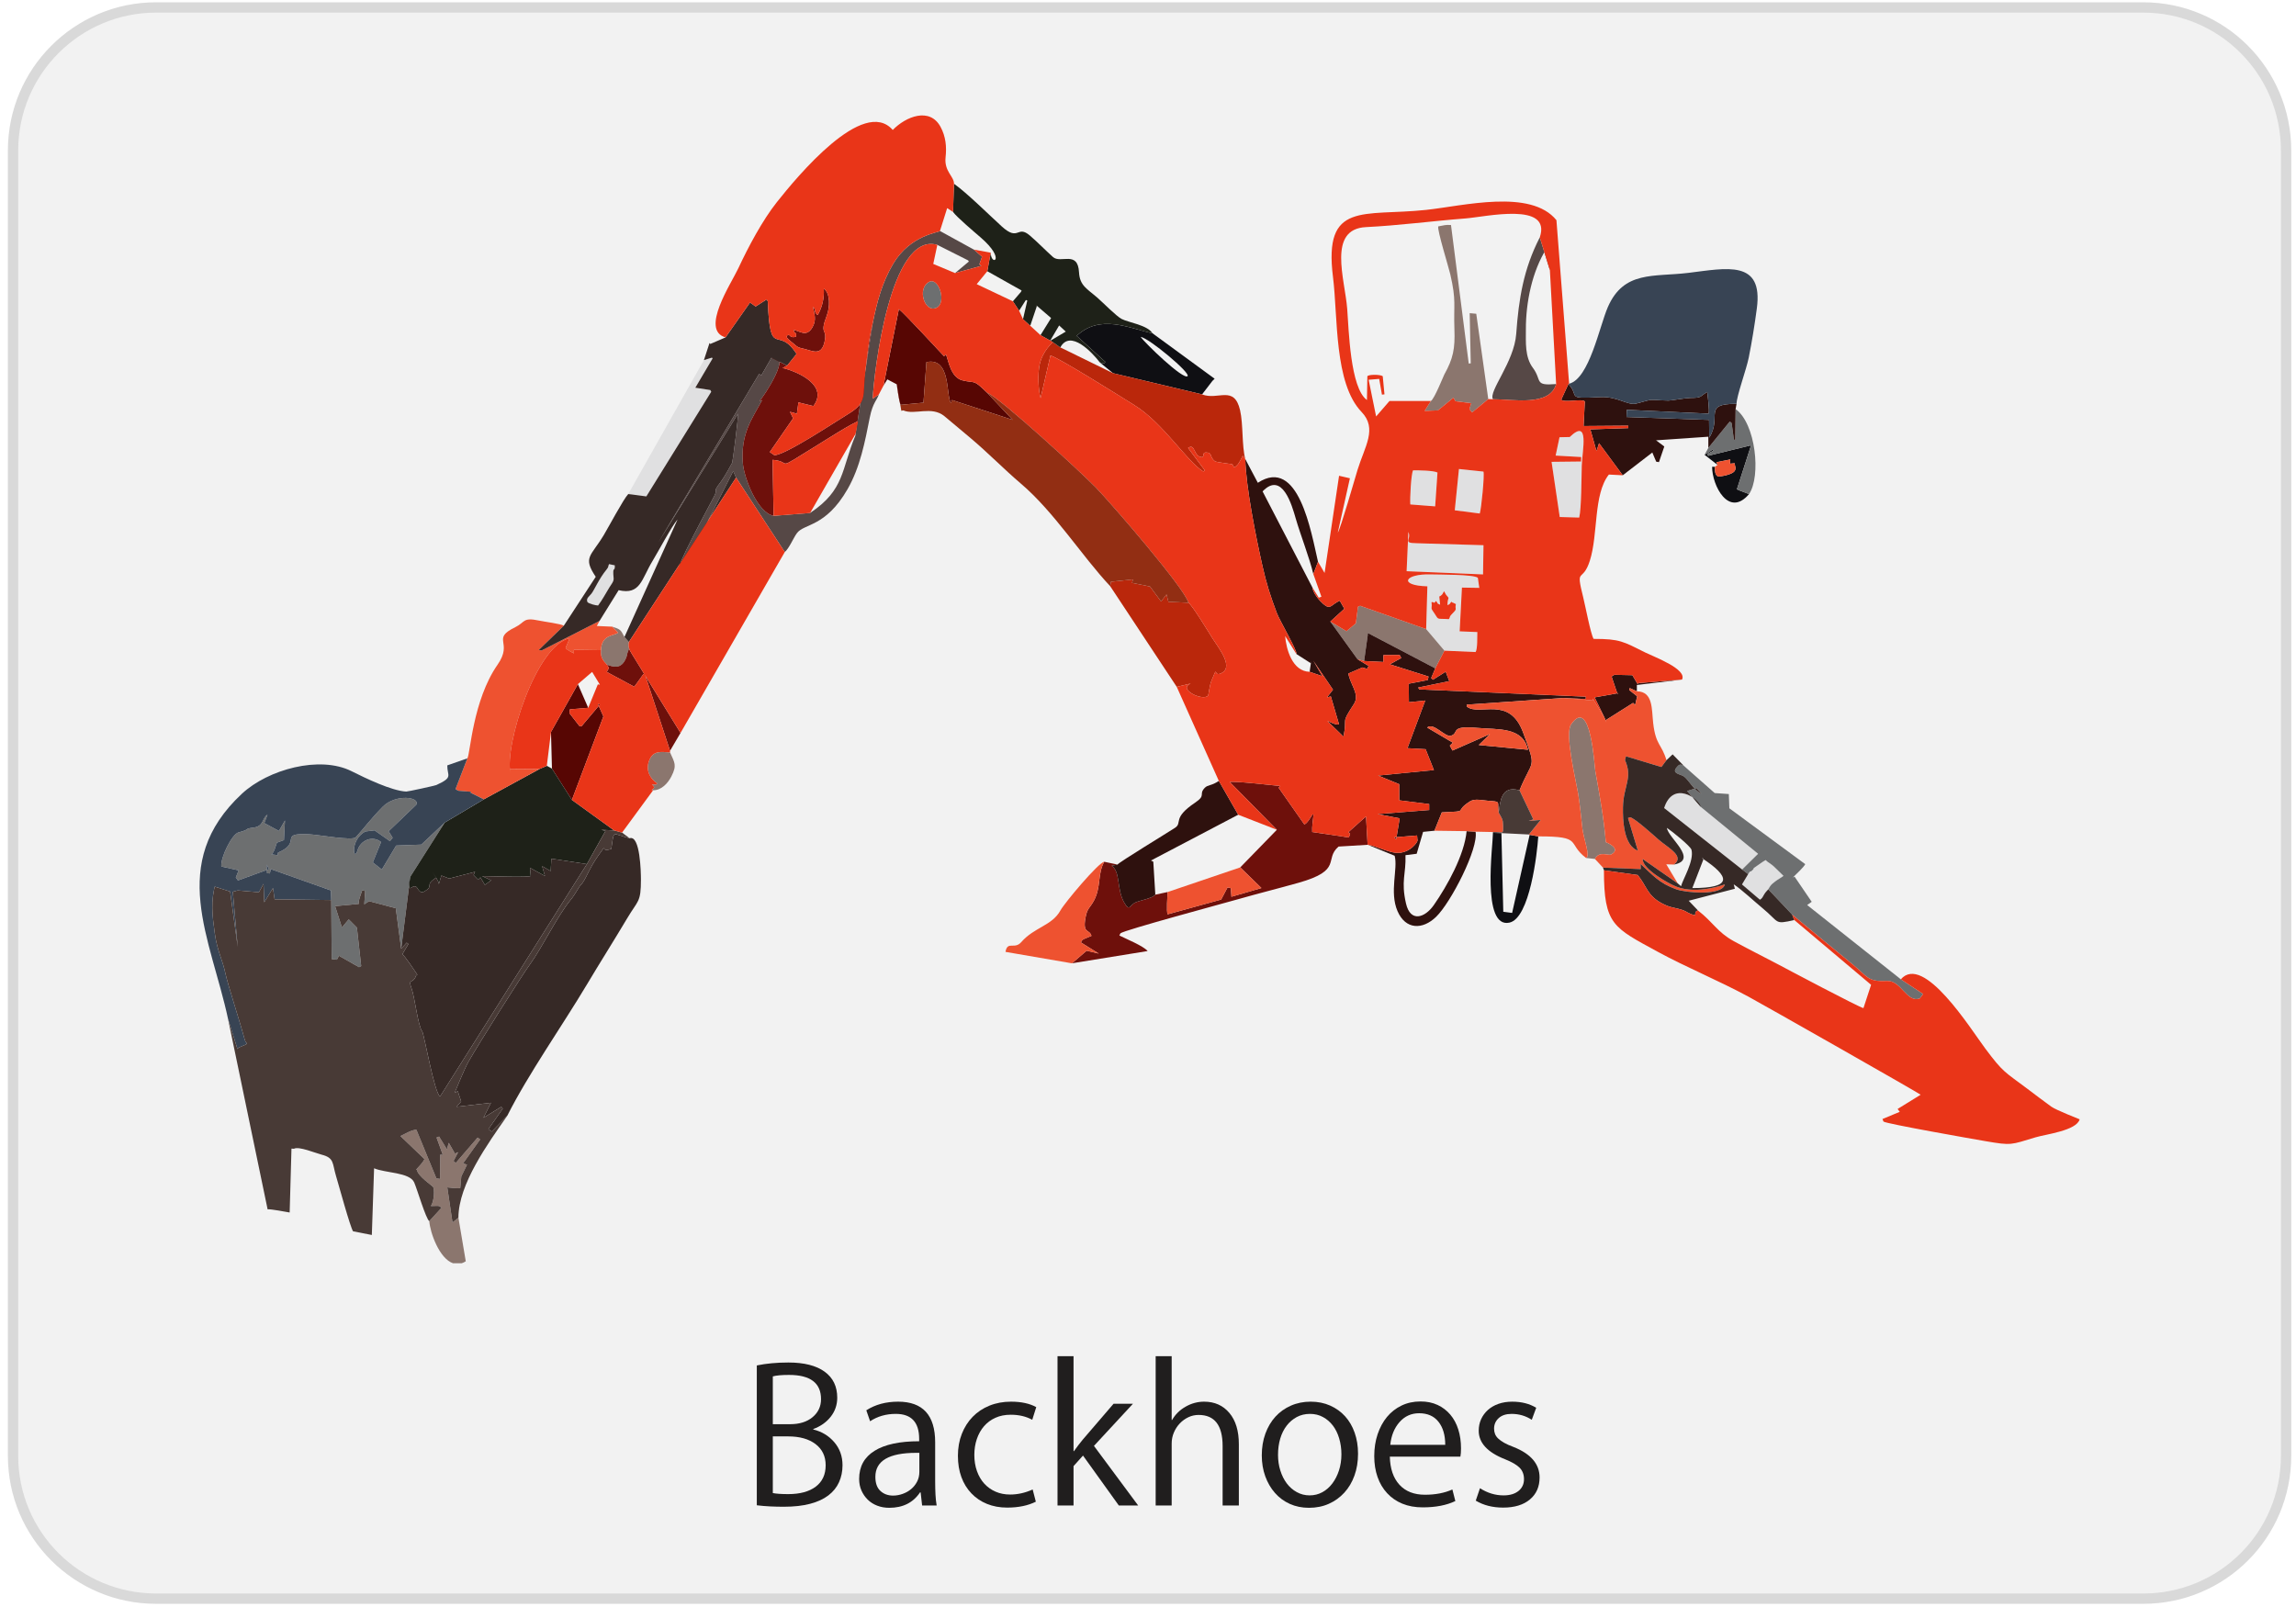 <?xml version="1.0" encoding="UTF-8"?>
<!DOCTYPE svg PUBLIC "-//W3C//DTD SVG 1.1//EN" "http://www.w3.org/Graphics/SVG/1.1/DTD/svg11.dtd">
<!-- Creator: CorelDRAW X8 -->
<svg xmlns="http://www.w3.org/2000/svg" xml:space="preserve" width="100mm" height="70mm" version="1.1" style="shape-rendering:geometricPrecision; text-rendering:geometricPrecision; image-rendering:optimizeQuality; fill-rule:evenodd; clip-rule:evenodd"
viewBox="0 0 100000 70000"
 xmlns:xlink="http://www.w3.org/1999/xlink">
 <defs>
  <style type="text/css">
   <![CDATA[
    .str0 {stroke:black;stroke-width:76.2;stroke-linecap:round;stroke-linejoin:round}
    .fil5 {fill:#0F0F13}
    .fil10 {fill:#1E2118}
    .fil11 {fill:#2E110E}
    .fil14 {fill:#362926}
    .fil13 {fill:#384454}
    .fil15 {fill:#483A36}
    .fil7 {fill:#564846}
    .fil4 {fill:#570603}
    .fil9 {fill:#6D6F70}
    .fil8 {fill:#6E100B}
    .fil3 {fill:#8B766E}
    .fil17 {fill:#922E13}
    .fil6 {fill:#BA270B}
    .fil2 {fill:#E0E0E1}
    .fil16 {fill:#E93518}
    .fil12 {fill:#EE5230}
    .fil0 {fill:#F2F2F2}
    .fil18 {fill:#201E1E;fill-rule:nonzero}
    .fil1 {fill:#D9D9D9;fill-rule:nonzero}
   ]]>
  </style>
 </defs>
 <g id="Layer_x0020_1">
  <g id="_1911684890384">
   <path class="fil0 str0" d="M568 6558c0,-3442 2791,-6234 6233,-6234l86546 0c3441,0 6221,2792 6221,6234l0 56857c0,3442 -2780,6221 -6221,6221l-86546 0c-3442,0 -6233,-2779 -6233,-6221l0 -56857z"/>
   <g>
    <path class="fil1" d="M6801 100l0 449 0 0 -309 8 -305 23 -301 38 -296 53 -290 67 -285 81 -279 95 -273 107 -266 121 -259 132 -252 145 -244 156 -235 168 -227 178 -218 189 -209 199 -199 209 -189 218 -179 227 -167 236 -156 244 -145 251 -133 259 -120 266 -108 273 -94 279 -81 285 -67 291 -53 296 -38 300 -24 305 -7 310 -450 0 9 -332 25 -328 41 -323 56 -318 73 -313 87 -306 101 -300 116 -294 129 -286 143 -278 155 -271 168 -262 180 -253 192 -244 203 -234 214 -224 224 -214 235 -203 243 -192 254 -180 262 -168 270 -156 279 -142 286 -130 293 -115 300 -102 307 -87 312 -72 318 -57 323 -41 328 -25 332 -8 0 0zm0 0c124,0 225,100 225,224 0,124 -101,225 -225,225l0 -449zm86546 449l-86546 0 0 -449 86546 0 0 0 0 449zm0 -449c124,0 224,100 224,224 0,124 -100,225 -224,225l0 -449zm6446 6458l-450 0 0 0 -7 -310 -24 -305 -38 -300 -52 -296 -67 -291 -81 -285 -94 -279 -107 -273 -120 -266 -132 -259 -144 -252 -156 -243 -167 -236 -178 -227 -189 -218 -198 -209 -208 -199 -218 -189 -226 -178 -235 -168 -244 -156 -251 -145 -258 -132 -266 -121 -272 -107 -279 -95 -285 -81 -290 -67 -296 -53 -300 -38 -305 -23 -309 -8 0 -449 332 8 327 25 323 41 318 57 312 72 307 87 299 102 293 116 286 129 278 143 270 155 262 168 252 180 244 192 233 203 224 214 213 224 203 234 191 244 179 253 168 263 155 270 142 278 129 287 115 293 102 300 86 306 72 313 57 318 41 323 24 328 9 332 0 0zm0 0c0,124 -101,225 -225,225 -124,0 -225,-101 -225,-225l450 0zm-450 56857l0 -56857 450 0 0 56857 0 0 -450 0zm450 0c0,124 -101,225 -225,225 -124,0 -225,-101 -225,-225l450 0zm-6446 6446l0 -449 0 0 309 -8 305 -23 301 -38 295 -53 291 -67 284 -80 279 -95 272 -107 266 -120 259 -132 251 -144 243 -156 235 -167 226 -178 218 -188 208 -199 199 -208 188 -217 178 -227 167 -235 156 -243 144 -251 132 -259 120 -265 107 -273 94 -278 81 -285 67 -290 52 -296 38 -301 24 -305 7 -309 450 0 -9 332 -24 328 -41 322 -57 318 -72 312 -87 307 -101 299 -115 293 -129 286 -142 278 -155 270 -168 262 -179 252 -191 244 -203 234 -213 223 -224 214 -234 202 -243 191 -253 180 -261 167 -270 155 -278 142 -286 129 -293 116 -300 101 -306 87 -312 71 -318 57 -323 41 -327 25 -332 8 0 0zm0 0c-124,0 -225,-101 -225,-225 0,-124 101,-224 225,-224l0 449zm-86546 -449l86546 0 0 449 -86546 0 0 0 0 -449zm0 449c-124,0 -224,-101 -224,-225 0,-124 100,-224 224,-224l0 449zm-6458 -6446l450 0 0 0 7 309 24 305 38 301 53 295 67 291 81 284 94 279 108 272 120 266 133 259 145 251 156 243 167 235 179 227 189 217 199 208 208 199 218 188 227 178 236 167 244 156 251 144 259 132 267 120 272 107 279 94 285 81 291 67 296 53 301 38 305 23 309 8 0 449 -332 -8 -328 -25 -323 -41 -318 -57 -312 -71 -307 -87 -300 -101 -293 -116 -286 -129 -279 -142 -270 -155 -262 -167 -253 -180 -244 -191 -235 -202 -224 -214 -214 -223 -203 -234 -191 -243 -180 -253 -168 -262 -156 -270 -143 -278 -129 -285 -116 -293 -101 -300 -87 -306 -73 -312 -56 -318 -41 -323 -25 -328 -9 -332 0 0zm0 0c0,-124 101,-225 225,-225 124,0 225,101 225,225l-450 0zm450 -56857l0 56857 -450 0 0 -56857 0 0 450 0zm-450 0c0,-124 101,-225 225,-225 124,0 225,101 225,225l-450 0z"/>
   </g>
  </g>
  <g>
   <g id="_1911684888240">
    <path class="fil2" d="M63042 26360c172,-74 52,-40 180,-152 56,75 15,16 85,54l104 52c-54,214 57,200 -88,343 -251,248 -131,189 -220,313 -610,-45 -388,85 -705,-366 -98,-138 -13,-129 -52,-367 99,-60 89,108 198,-64 146,184 -15,68 180,169l-38 -357c8,-5 22,-21 26,-14 4,8 21,-11 26,-15 5,-4 19,-12 25,-17l44 -40c39,-45 48,-91 87,-147l85 151c192,233 72,41 63,457zm-927 1043l796 940 1356 59c91,-124 68,-686 77,-870l-770 -31 99 -1906 756 12 -63 -438c-173,-152 -1714,-138 -2045,-148 -1147,-37 -1433,484 -153,518l-53 1864z"/>
    <polygon class="fil2" points="30658,15687 27362,21521 28151,21623 30977,17065 30936,16990 30284,16889 31036,15614 31008,15578 "/>
    <path class="fil2" d="M75877 37876l695 -685 -2493 -2040c-87,-382 -1215,-1162 -1599,47l3397 2678z"/>
    <path class="fil2" d="M61712 23663c-655,-7 -223,-147 -372,-492l-76 1710 3328 140 20 -1272 -2900 -86z"/>
    <path class="fil2" d="M68368 19036l-445 10 -169 799 1113 63 -6 195 -1284 14 356 2404 848 24c98,-395 97,-1788 111,-2263 21,-669 352,-2092 -524,-1246z"/>
    <path class="fil2" d="M63543 20429l-182 1799 1088 140c68,-190 215,-1696 161,-1826l-1067 -113z"/>
    <path class="fil2" d="M61424 21973l1083 84 101 -1474c-170,-91 -843,-98 -1063,-96 -91,173 -140,1239 -121,1486z"/>
    <path class="fil2" d="M76140 38075l-269 451 782 666c115,-74 101,-102 190,-243 63,-100 96,-124 172,-211 112,-193 120,-198 299,-340 115,-92 293,-181 365,-246l-289 -282c-326,-328 -323,-238 -487,-407 -78,40 -150,93 -221,142 -557,384 -161,117 -376,317 -110,102 -41,-47 -166,153z"/>
    <path class="fil2" d="M26049 26375c161,-214 350,-546 487,-779 80,-135 205,-266 190,-408 -60,-595 67,-228 50,-563l-251 -52c-52,108 4,101 -112,242 -318,387 -521,868 -646,1035 -98,131 -256,210 -180,377 67,74 357,145 462,148z"/>
   </g>
   <g id="_1911684885392">
    <path class="fil3" d="M62321 17466l-273 434 580 -25 675 -550 91 153 685 84 -80 258 116 145 705 -581 -523 -3717 -286 -26 46 2186 -88 10 -772 -6035c-248,-17 -284,11 -555,59 -53,154 453,1776 525,2090 268,1165 139,1297 179,2402 30,839 -55,1268 -441,1960 -29,52 -436,1073 -584,1153z"/>
    <path class="fil3" d="M18697 53192c35,498 437,1634 1037,1836l373 0c58,-19 118,-48 179,-87l-320 -1897 -258 206 -227 -1529c134,11 454,63 566,26l44 -501 249 -512 -172 -58 745 -1044 -111 -79 -949 1102 -100 -82 201 -384 -138 62 -270 -470 -81 282 -340 -555 -112 43 274 755 -112 -12 -10 1058 -158 -21 -871 -2120c-221,5 -491,180 -695,275l1047 1003c-83,173 -234,310 -360,454l36 31c34,246 649,673 687,712 88,89 62,641 -84,849 356,-4 315,-39 465,72l-535 585z"/>
    <polygon class="fil3" points="57941,27074 59125,28716 59413,28793 59567,27693 59574,27573 62512,29114 62911,28343 62115,27403 59242,26388 59145,26429 59053,27151 58645,27494 "/>
    <path class="fil3" d="M69080 37373l385 42c194,-371 582,-126 707,-195 480,-263 -229,-534 -231,-536 -95,-1097 -266,-2016 -458,-3089 -41,-227 -195,-3298 -1058,-2038 -280,408 205,2406 305,2989 86,502 129,1040 191,1550 54,449 355,1203 159,1277z"/>
    <path class="fil3" d="M26174 28321c-27,287 78,441 259,631 235,78 622,258 845,-313 41,-106 17,-65 38,-160l76 -216 139 238c-116,-187 -189,-329 -141,-536l-193 -217c-167,-317 -161,-331 -533,-451l258 259c-174,160 -718,61 -748,765z"/>
    <path class="fil3" d="M28446 34424c362,2 642,-305 793,-599 256,-498 141,-602 -56,-1051 -369,-12 -738,-115 -917,377 -147,405 45,771 360,973 -95,87 14,31 -121,51 0,0 -95,-10 -112,-11 125,135 135,142 -13,245l66 15z"/>
   </g>
   <g id="_1911684884688">
    <path class="fil4" d="M38481 16795l166 -270 408 214c28,169 108,784 169,896l997 -95 129 -1765c1095,-239 838,1536 1074,1779l40 -129 2640 864 -1117 -1188c-627,-608 -478,-389 -1066,-532 -521,-126 -610,-870 -722,-1130l-83 78c-293,-310 -1764,-1909 -1967,-2051l-668 3329z"/>
    <polygon class="fil4" points="23998,31885 24040,33482 24908,34844 26283,31200 26305,31262 26040,30669 26135,30680 25320,31645 25229,31617 24801,31065 24820,30899 25619,30832 25169,29801 "/>
   </g>
   <g id="_1911684884528">
    <path class="fil5" d="M49679 14673c364,54 2183,1573 2045,1711 -180,180 -1859,-1438 -2045,-1711zm-1777 1114l574 468 3879 924 450 -586 97 -96 -2706 -1980c-974,-196 -2293,-888 -3343,152l39 -42 1247 1134 -39 81 -198 -55z"/>
    <path class="fil5" d="M66998 36432l-376 -68 -763 3402 -385 -50 -81 -3426 -369 -11c2,538 -508,4176 717,3910 889,-193 1209,-3015 1257,-3757z"/>
    <path class="fil5" d="M74241 19811l566 441 -50 -121 604 -117 -12 183 204 -18c8,166 64,166 19,297 -75,217 -710,285 -717,283 -177,-33 -167,-299 -164,-425l-122 0c0,816 725,2234 1609,1187l-355 -133 -174 -74 618 -1918 -1870 458 -40 -84 258 -134 -26 -50 -348 225z"/>
   </g>
   <g id="_1911684882256">
    <path class="fil6" d="M54238 19999c-155,-567 -86,-1512 -227,-2128 -258,-1117 -967,-416 -1656,-692l-3879 -924 -2294 -1123 -328 -231c-3,12 -449,389 -575,983 -84,396 -64,1066 43,1459l429 -1857c336,76 3110,1822 3658,2163 1261,783 2272,2441 2999,2889l66 -49 -728 -977c318,-220 232,377 590,400 161,10 -40,-260 284,-193 162,33 81,210 294,372 63,48 736,121 748,128 91,53 24,269 258,1 43,-49 142,-240 212,-371l106 150z"/>
    <path class="fil6" d="M48355 25536l2897 4383 607 -145c-594,245 537,780 753,529 33,-39 61,-422 149,-642 294,-727 95,-222 362,-310 683,-229 -42,-1116 -303,-1528 -174,-276 -895,-1466 -1057,-1568l-875 -41 -82 -321 -235 308 -485 -653 -782 -158 41 -152 -961 104 -29 194z"/>
   </g>
   <g id="_1911684882384">
    <path class="fil7" d="M38013 14061l-761 4921c-613,1459 -450,2355 -1966,3359l-41 8 -1551 120c-709,-130 -1293,-1667 -1341,-2299 -97,-1276 392,-1910 843,-2742l-118 42c180,-179 1492,-2171 522,-1888l-439 766 -102 -57 -4387 7342 3470 -5612c25,121 -232,2099 -252,2137 -97,186 -356,641 -482,810 -436,584 -94,224 -297,635 -199,402 -1750,3203 -1612,3398l133 67 2303 -4547 124 284 2121 3241c184,-149 366,-593 523,-814 312,-438 1250,-251 2212,-1925 550,-959 759,-2069 969,-3127 129,-651 330,-770 392,-996l-266 184c55,-1170 769,-7298 2814,-6701l1339 674 35 51 -603 503 1150 -316 -90 -61 117 -335 -359 -312 -1474 -810c-41,70 -1289,169 -2038,1431 -482,811 -701,1652 -888,2569z"/>
    <path class="fil7" d="M65024 17390c852,-3 2474,334 2752,-661 -979,81 -598,-149 -1013,-706 -354,-475 -303,-1109 -305,-1669 -5,-1189 277,-2547 894,-3517l152 935 -440 -1433c-708,1378 -916,2669 -1027,4208 -88,1226 -1219,2504 -1013,2843z"/>
   </g>
   <g id="_1911684879280">
    <path class="fil8" d="M55612 36145l-1594 1638 922 899 -1306 379 -26 -372 -142 -35 -280 530 -2332 643c-58,-144 -7,-774 -2,-970l-533 114c-136,164 -641,242 -857,336 -269,116 -256,427 -498,9 -338,-585 -155,-1354 -550,-1604l259 -52 -579 -122c-301,533 -127,1100 -454,1703 -180,330 -287,307 -365,745 -128,709 174,467 263,781 -342,151 -394,126 -458,287l776 483 -528 -124 -641 548 3297 -534c-183,-221 -938,-529 -1232,-677l48 -96c157,-138 4531,-1315 5151,-1492 872,-249 1739,-464 2608,-709 1946,-550 1091,-1017 1741,-1577l1265 -76 -69 -1237 -769 686 77 70 -56 161 -1595 -238c-18,-217 35,-532 58,-758l-43 -9c-82,115 -231,402 -360,435l-1117 -1595 70 -77c-276,-25 -2084,-233 -2198,-171l2049 2078z"/>
    <path class="fil8" d="M34282 15926l-682 -344c970,-283 -342,1709 -522,1888l118 -42c-451,832 -940,1466 -843,2742 48,632 632,2169 1341,2299l-45 -2439c928,71 -24,574 1958,-646 287,-177 1582,-1001 1764,-1027l-108 543 -11 82 761 -4921c-166,655 -251,1508 -331,2189 -117,989 104,1271 -729,1777 -609,370 -2738,1791 -3226,1802l-200 -138 1015 -1469 -136 -285 301 85 67 -495 652 160c647,-864 -572,-1466 -1339,-1659l195 -102z"/>
    <path class="fil8" d="M26433 28952l88 144 -93 174 1196 643 106 -143 290 -404 62 -20 1101 3358 457 -778 -2109 -3425 -139 -238 -76 216c-21,95 3,54 -38,160 -223,571 -610,391 -845,313z"/>
    <path class="fil8" d="M35614 13724c-182,-129 -54,-217 -207,-366 61,319 169,588 -33,917 -262,429 -547,131 -816,96 76,238 151,46 105,300 -302,72 -230,-133 -364,-69 -101,98 46,184 254,358 228,191 186,167 492,241 335,80 726,316 864,-299 145,-643 -241,-262 105,-1171 126,-330 165,-938 -134,-1158 19,414 -60,795 -266,1151z"/>
   </g>
   <g id="_1911684879600">
    <path class="fil9" d="M14428 39205l18 2571 226 28 92 -170 875 496 92 -50 -187 -1676 -355 -357 -296 353 -298 -928 1035 -100c-46,-96 109,-471 145,-590l130 29 -40 581 212 -138 1161 310 235 1759 397 -3134 1498 -2358 -1019 960 -1095 41 -623 1044 -393 -308 360 -889c-379,-308 -901,-71 -1025,359 -157,546 -363,-431 336,-819l404 -49 671 469 118 -146 -175 -285 1201 -1151c188,-347 -895,-486 -1458,84 -528,536 -822,944 -1173,1329 -150,164 -1612,-109 -2034,-129 -1388,-64 -261,338 -1356,800l-15 110 -273 -36c117,-59 191,-378 241,-509l307 -112 44 -854 -262 455 -638 -342 139 -363c-230,124 -154,499 -588,556 -491,64 -98,64 -675,214 -279,72 -786,1078 -748,1485l757 167 -126 310 93 130 1360 -494 -112 -196 20 373 122 11 42 -188 2616 929 17 418z"/>
    <path class="fil9" d="M74079 35151l2493 2040 -695 685 263 199c125,-200 56,-51 166,-153 215,-200 -181,67 376,-317 71,-49 143,-102 221,-142 164,169 161,79 487,407l289 282c-72,65 -250,154 -365,246 -179,142 -187,147 -299,340l1042 1102c871,718 1741,1447 2619,2157 679,550 649,775 1509,732 623,-30 865,981 1435,758l140 -190 -971 -639 -4080 -3235 198 -141 -746 -1096 -78 40c134,-136 467,-437 543,-584l-3306 -2433 -23 -621 -616 -43 -1341 -1185c-167,-108 -230,-35 -317,68 -227,268 150,286 314,390 181,115 437,607 764,756l-212 -245 -407 126 597 696z"/>
    <path class="fil9" d="M74405 19510l-164 301 348 -225 26 50 -258 134 40 84 1870 -458 -618 1918 174 74 355 133c532,-779 291,-3077 -585,-3702l-16 1333 -58 4 -99 -729 -81 -66 -934 1149z"/>
    <path class="fil9" d="M40469 12277c-544,284 -198,1359 311,1133 472,-210 106,-1351 -311,-1133z"/>
   </g>
   <g id="_1911684877872">
    <path class="fil10" d="M23507 33493l-2435 1326 -1704 1012 -1498 2358c-174,952 127,182 310,502 107,186 203,193 268,158 508,-278 -2,-270 549,-618l-161 -246c68,112 287,410 278,523l110 -370 339 131 1128 -293 -65 142 199 203 100 -102 193 325 275 -198 -392 -183c259,3 2023,62 2115,-5l-32 -355 651 354 -123 -427 372 213 32 -539 1545 236 810 -1446 -182 -47 554 24 -1835 -1327 -868 -1362 -224 -123 -309 134z"/>
    <path class="fil10" d="M45734 14849l396 -672 289 267 -685 405zm-4225 -5616c158,223 948,890 1194,1103 1162,1002 448,1277 448,671l-150 807 1494 840 -31 63 -349 407 271 410 296 -467 61 24 -187 812 315 287 286 -849 -17 -38 640 550 -462 746 536 302 328 231c437,-805 1400,235 1720,655l198 55 39 -81 -1247 -1134 -39 42c1050,-1040 2369,-348 3343,-152 -222,-360 -1045,-467 -1343,-623 -234,-122 -804,-705 -1048,-918 -462,-403 -777,-529 -809,-1116 -53,-966 -801,-365 -1134,-664 -333,-299 -658,-636 -1000,-931 -569,-491 -479,283 -1233,-404 -546,-497 -1525,-1467 -2079,-1857l-41 1229z"/>
   </g>
   <g id="_1911684874384">
    <path class="fil11" d="M63276 32350l-1117 -658c270,-249 778,436 1037,356 380,-119 -87,-452 1146,-341 906,81 1984,-54 2207,953l-2143 -208 490 -477 -1635 719 -116 -216 131 -128zm-3863 -3557l836 42 6 -301 705 -4 70 132 -494 275 1683 532 -33 153 -829 161 7 805 711 -73 -774 2075 791 45 361 908 -2430 240 919 375 3 704 1302 163 0 259 -2248 177 963 186 -152 916 -85 -90 995 -80 14 176c71,74 -339,627 -923,580 -367,-29 -843,-285 -1235,-351l1167 478c152,562 -236,1576 124,2411 351,813 1089,824 1682,249 646,-626 1856,-2981 1718,-3709l-389 -22c-97,1033 -841,2377 -1430,3221 -382,548 -1017,772 -1210,-68 -228,-990 5,-1276 -23,-2107l487 -61 280 -954 493 -50 322 -799c1278,-64 457,7 1233,-482 205,-129 528,-43 774,-25 602,46 397,13 469,515 71,-418 70,-1209 908,-968 576,-1413 762,-866 161,-2508 -603,-1648 -1899,-703 -2456,-1140l-7 -85 4218 -290 968 46 5 -103 -7254 -316 -48 -83 1355 -278 -158 -410 -555 349 -76 -74 178 -421 -2938 -1541 -7 120 -154 1100z"/>
    <path class="fil11" d="M56464 28489l622 398 19 -77 -65 453 551 190 -390 -672 855 1260 -260 337 168 -42 356 1214c-112,50 -387,-98 -509,-144l705 682c183,-923 -144,-498 456,-1427 267,-415 -172,-853 -245,-1323l606 -264 207 61 69 -126 -484 -293 -1184 -1642 610 -558 -199 -350c-376,165 -397,427 -725,137 -178,-157 -426,-445 -473,-726l-2163 -4172c856,-898 1281,616 1441,1172 208,721 603,1723 769,2429l204 -535c-298,-1280 -843,-4606 -2621,-3441l-546 -1031c26,1222 466,3406 744,4642 178,790 348,1322 633,2074 114,301 907,1661 849,1774z"/>
    <path class="fil11" d="M70677 20703l1288 -992 169 399 120 20 233 -681 -359 -269 2277 -157 0 487 934 -1149 81 66 99 729 58 -4 16 -1333 41 -230c-1511,0 -611,545 -1189,1475l-9 -774 -3595 -126 13 -313 3558 166c59,-83 -39,-790 -52,-940 -349,186 -194,255 -742,256 -193,1 -848,118 -947,116 -977,-23 -524,-103 -1404,129 -371,98 -820,-321 -1564,-281 -1560,85 -878,-22 -1391,-570l-316 686c170,141 881,-57 1030,71l-54 1074 1946 -15 0 105 -1652 55 268 944 112 -341 1031 1397z"/>
    <path class="fil11" d="M48673 37660l-259 52c395,250 212,1019 550,1604 242,418 229,107 498,-9 216,-94 721,-172 857,-336l-88 -1435 -102 -53 3800 -1994 -844 -1474c-318,221 -480,161 -615,305 -279,295 83,307 -422,646 -1006,676 -536,873 -868,1091 -366,241 -2422,1486 -2507,1603z"/>
    <polygon class="fil11" points="69882,31260 69970,31472 69921,31379 71127,30618 71216,30711 71306,30330 70958,30058 70979,29972 71292,30113 71292,29837 73258,29602 71361,29757 71323,29796 71097,29411 70311,29394 70191,29468 70446,30225 70487,30192 69454,30378 "/>
   </g>
   <g id="_1911684867536">
    <path class="fil12" d="M69882 31260l-511 -831 -1 82 -1273 -107 -4218 290 7 85c557,437 1853,-508 2456,1140 601,1642 415,1095 -161,2508l602 1264 -202 68 519 -42 -511 633 33 14 376 68c1979,-2 1221,287 2082,941 196,-74 -105,-828 -159,-1277 -62,-510 -105,-1048 -191,-1550 -100,-583 -585,-2581 -305,-2989 863,-1260 1017,1811 1058,2038 192,1073 363,1992 458,3089 2,2 711,273 231,536 -125,69 -513,-176 -707,195l352 378 1644 64 -6 -222c540,495 808,833 1549,1101 444,160 2003,288 2121,-213 -1,-1 -1182,454 -2097,105 -394,-151 -1507,-792 -1481,-1209l1525 1061 -499 -831 336 11c487,-374 -268,-729 -684,-1098 -178,-157 -1038,-935 -1224,-960l-94 29 428 1422c-616,-216 -660,-1326 -648,-1897 19,-917 436,-1270 89,-2046l42 -166 1544 466 219 -296c-209,-708 -468,-648 -578,-1613 -71,-614 3,-1378 -711,-1388l-313 -141 -21 86 348 272 -90 381 -89 -93 -1206 761 49 93 -88 -212z"/>
    <path class="fil12" d="M20357 33032l-518 1345 125 68 560 45 -30 40 578 289 2435 -1326 -1306 9 32 180c-270,-1226 1128,-5589 2578,-5881l-176 426c85,104 240,165 358,233l4 -156 1177 17c30,-704 574,-605 748,-765l-258 -259 -669 -30 116 -219 -2519 1285 -126 -20 1090 -1057c-124,-84 -841,-172 -1089,-226 -705,-150 -587,75 -1022,288 -1076,526 -73,631 -777,1640 -1075,1542 -1187,3889 -1311,4074z"/>
    <path class="fil12" d="M46687 41961l641 -548 528 124 -776 -483c64,-161 116,-136 458,-287 -89,-314 -391,-72 -263,-781 78,-438 185,-415 365,-745 327,-603 153,-1170 454,-1703 -242,24 -1721,1778 -1913,2128 -363,658 -1134,721 -1701,1372 -296,339 -599,-72 -687,425l2894 498z"/>
    <path class="fil12" d="M50852 38857c-5,196 -56,826 2,970l2332 -643 280 -530 142 35 26 372 1306 -379 -922 -899 -3166 1074z"/>
    <path class="fil12" d="M62475 36186l1403 19 389 22 757 16c441,-10 455,151 443,-291 -7,-273 -49,-295 -194,-557 -72,-502 133,-469 -469,-515 -246,-18 -569,-104 -774,25 -776,489 45,418 -1233,482l-322 799z"/>
    <path class="fil12" d="M62159 31692l1117 658 -131 128 116 216 1635 -719 -490 477 2143 208c-223,-1007 -1301,-872 -2207,-953 -1233,-111 -766,222 -1146,341 -259,80 -767,-605 -1037,-356z"/>
    <path class="fil12" d="M74807 20252l-116 82c-3,126 -13,392 164,425 7,2 642,-66 717,-283 45,-131 -11,-131 -19,-297l-204 18 12 -183 -604 117 50 121z"/>
   </g>
   <g id="_1911684868272">
    <path class="fil13" d="M68342 16714l-30 13c513,548 -169,655 1391,570 744,-40 1193,379 1564,281 880,-232 427,-152 1404,-129 99,2 754,-115 947,-116 548,-1 393,-70 742,-256 13,150 111,857 52,940l-3558 -166 -13 313 3595 126 9 774c578,-930 -322,-1475 1189,-1475 -4,-324 423,-1480 530,-2009 142,-710 257,-1427 353,-2146 286,-2135 -1320,-1750 -2982,-1548 -1512,184 -2809,-108 -3507,1490 -363,830 -806,3117 -1686,3338z"/>
    <path class="fil13" d="M9931 44378l404 1291c21,109 -74,14 131,-67 442,-175 248,-114 200,-295 -175,-665 -759,-2470 -849,-2909 -120,-583 -356,-971 -461,-1736 -109,-794 -192,-1400 42,-2223l-44 182 669 214 330 2412 -213 -2403 218 -57 918 80 203 -367 30 802 380 -620 72 492 2467 31 -17 -418 -2616 -929 -42 188 -122 -11 -20 -373 112 196 -1360 494 -93 -130 126 -310 -757 -167c-38,-407 469,-1413 748,-1485 577,-150 184,-150 675,-214 434,-57 358,-432 588,-556l-139 363 638 342 262 -455 -44 854 -307 112c-50,131 -124,450 -241,509l273 36 15 -110c1095,-462 -32,-864 1356,-800 422,20 1884,293 2034,129 351,-385 645,-793 1173,-1329 563,-570 1646,-431 1458,-84l-1201 1151 175 285 -118 146 -671 -469 -404 49c-699,388 -493,1365 -336,819 124,-430 646,-667 1025,-359l-360 889 393 308 623 -1044 1095 -41 1019 -960 1704 -1012 -578 -289 30 -40 -560 -45 -125 -68 518 -1345 -876 308c-6,467 281,510 -479,857 -65,29 -1246,287 -1310,283 -638,-32 -1775,-584 -2382,-888 -1386,-694 -3635,-78 -4776,985 -3256,3032 -1352,6299 -603,9801z"/>
   </g>
   <g id="_1911684865328">
    <path class="fil14" d="M17870 38189l-397 3134 240 -261 74 59 -267 452c91,22 568,755 658,883l-57 41c-128,379 -366,100 -197,554 144,388 279,1645 467,1880 78,98 525,2673 775,2831l6395 -10122 -1545 -236 -32 539 -372 -213 123 427 -651 -354 32 355c-92,67 -1856,8 -2115,5l392 183 -275 198 -193 -325 -100 102 -199 -203 65 -142 -1128 293 -339 -131 -110 370c9,-113 -210,-411 -278,-523l161 246c-551,348 -41,340 -549,618 -65,35 -161,28 -268,-158 -183,-320 -484,450 -310,-502z"/>
    <path class="fil14" d="M26049 26375c-105,-3 -395,-74 -462,-148 -76,-167 82,-246 180,-377 125,-167 328,-648 646,-1035 116,-141 60,-134 112,-242l251 52c17,335 -110,-32 -50,563 15,142 -110,273 -190,408 -137,233 -326,565 -487,779zm3462 -3748l0 0zm2089 -7930l-663 286 -35 -42 -244 746 350 -109 28 36 -752 1275 652 101 41 75 -2826 4558 -789 -102c-204,213 -856,1438 -1064,1785 -566,941 -927,961 -351,1820l-1391 2130 -1090 1057 126 20 2519 -1285 833 -1340c952,221 993,-477 1473,-1266 253,-414 836,-1519 1094,-1815l-2314 5121 193 217 4669 -7160 -124 -284 -2303 4547 -133 -67c-138,-195 1413,-2996 1612,-3398 203,-411 -139,-51 297,-635 126,-169 385,-624 482,-810 20,-38 277,-2016 252,-2137l-3470 5612 4387 -7342 102 57 439 -766 682 344 410 -508c-814,-1293 -1149,297 -1252,-2294l-50 -79 -479 306 -245 -172 -1066 1518z"/>
    <path class="fil14" d="M22096 48597c903,-1796 2400,-3927 3465,-5711 574,-963 1178,-1914 1751,-2878 482,-811 603,-690 603,-1693 0,-319 -30,-1955 -493,-1802 -782,-183 -666,-414 -797,463 -555,196 -100,-353 -571,299 -399,552 -551,1080 -772,1291 -78,76 -224,386 -424,627 -580,697 -1231,2060 -1773,2809 -401,556 -2208,3421 -2666,4218 -220,383 -605,1373 -620,1385l138 -74 149 447 -199 232 1497 -174 -328 654 775 -477 67 75 -624 895 141 111 681 -697z"/>
    <path class="fil14" d="M73708 38684l495 -1282 -85 -28c1245,814 1363,1310 -410,1310zm-1127 -5570l-219 296 -1544 -466 -42 166c347,776 -70,1129 -89,2046 -12,571 32,1681 648,1897l-428 -1422 94 -29c186,25 1046,803 1224,960 416,369 1171,724 684,1098 1087,-208 -271,-1177 -307,-1597 218,142 1030,799 1069,953 123,489 -382,1290 -454,1587l-145 -123 -1525 -1061c-26,417 1087,1058 1481,1209 915,349 2096,-106 2097,-105 -118,501 -1677,373 -2121,213 -741,-268 -1009,-606 -1549,-1101l6 222 -1644 -64 41 117 1471 205c392,479 407,879 1030,1221 356,195 494,180 857,282 189,53 247,121 404,186 399,164 66,-58 334,-145l-403 -423 2010 -523 -50 -192c346,227 888,737 1232,1020 791,648 507,736 1407,536l-93 -237 -1042 -1102c-76,87 -109,111 -172,211 -89,141 -75,169 -190,243l-782 -666 269 -451 -263 -199 -3397 -2678c384,-1209 1512,-429 1599,-47l-597 -696 407 -126 212 245c-327,-149 -583,-641 -764,-756 -164,-104 -541,-122 -314,-390 87,-103 150,-176 317,-68l-490 -501 -269 255z"/>
   </g>
   <g id="_1911684864720">
    <path class="fil15" d="M25561 37640l-6395 10122c-250,-158 -697,-2733 -775,-2831 -188,-235 -323,-1492 -467,-1880 -169,-454 69,-175 197,-554l57 -41c-90,-128 -567,-861 -658,-883l267 -452 -74 -59 -240 261 -235 -1759 -1161 -310 -212 138 40 -581 -130 -29c-36,119 -191,494 -145,590l-1035 100 298 928 296 -353 355 357 187 1676 -92 50 -875 -496 -92 170 -226 -28 -18 -2571 -2467 -31 -72 -492 -380 620 -30 -802 -203 367 -918 -80 -218 57 213 2403 -330 -2412 -669 -214 44 -182c-234,823 -151,1429 -42,2223 105,765 341,1153 461,1736 90,439 674,2244 849,2909 48,181 242,120 -200,295 -205,81 -110,176 -131,67l-404 -1291 1725 8301c144,-19 773,107 960,137l79 -2783 109 5c212,-116 940,191 1203,258 559,143 461,372 628,929 119,396 615,2222 743,2411l817 159 98 -2905c485,210 1551,171 1747,617 131,301 511,1591 657,1685l535 -585c-150,-111 -109,-76 -465,-72 146,-208 172,-760 84,-849 -38,-39 -653,-466 -687,-712l-36 -31c126,-144 277,-281 360,-454l-1047 -1003c204,-95 474,-270 695,-275l871 2120 158 21 10 -1058 112 12 -274 -755 112 -43 340 555 81 -282 270 470 138 -62 -201 384 100 82 949 -1102 111 79 -745 1044 172 58 -249 512 -44 501c-112,37 -432,-15 -566,-26l227 1529 258 -206c3,-1475 1293,-3240 2130,-4447l-681 697 -141 -111 624 -895 -67 -75 -775 477 328 -654 -1497 174 199 -232 -149 -447 -138 74c15,-12 400,-1002 620,-1385 458,-797 2265,-3662 2666,-4218 542,-749 1193,-2112 1773,-2809 200,-241 346,-551 424,-627 221,-211 373,-739 772,-1291 471,-652 16,-103 571,-299 131,-877 15,-646 797,-463l-328 -246 -351 -96 -554 -24 182 47 -810 1446z"/>
    <path class="fil15" d="M65273 35395c145,262 187,284 194,557 12,442 -2,281 -443,291l0 36 369 11 1196 60 511 -633 -519 42 202 -68 -602 -1264c-838,-241 -837,550 -908,968z"/>
   </g>
   <g id="_1911684927792">
    <path class="fil16" d="M55931 27625l41 82 -41 -82zm0 0l0 0zm-15462 -15348c417,-218 783,923 311,1133 -509,226 -855,-849 -311,-1133zm-2193 4907l205 -389 668 -3329c203,142 1674,1741 1967,2051l83 -78c112,260 201,1004 722,1130 588,143 439,-76 1066,532 613,257 4166,3539 4745,4140 708,735 3853,4372 4031,5014 162,102 883,1292 1057,1568 261,412 986,1299 303,1528 -267,88 -68,-417 -362,310 -88,220 -116,603 -149,642 -216,251 -1347,-284 -753,-529l-607 145 1833 4096 844 1474 1683 656 -2049 -2078c114,-62 1922,146 2198,171l-70 77 1117 1595c129,-33 278,-320 360,-435l43 9c-23,226 -76,541 -58,758l1595 238 56 -161 -77 -70 769 -686 69 1237 11 -2c392,66 868,322 1235,351 584,47 994,-506 923,-580l-14 -176 -995 80 85 90 152 -916 -963 -186 2248 -177 0 -259 -1302 -163 -3 -704 -919 -375 2430 -240 -361 -908 -791 -45 774 -2075 -711 73 -7 -805 829 -161 33 -153 -1683 -532 494 -275 -70 -132 -705 4 -6 301 -836 -42 -288 -77 484 293 -69 126 -207 -61 -606 264c73,470 512,908 245,1323 -600,929 -273,504 -456,1427l-705 -682c122,46 397,194 509,144l-356 -1214 -168 42 260 -337 -855 -1260 390 672 -551 -190c-753,-15 -1019,-978 -1068,-1556l492 782c58,-113 -735,-1473 -849,-1774 -285,-752 -455,-1284 -633,-2074 -278,-1236 -718,-3420 -744,-4642l-106 -150c-70,131 -169,322 -212,371 -234,268 -167,52 -258,-1 -12,-7 -685,-80 -748,-128 -213,-162 -132,-339 -294,-372 -324,-67 -123,203 -284,193 -358,-23 -272,-620 -590,-400l728 977 -66 49c-727,-448 -1738,-2106 -2999,-2889 -548,-341 -3322,-2087 -3658,-2163l-429 1857c-107,-393 -127,-1063 -43,-1459 126,-594 572,-971 575,-983l-536 -302 -447 -409 -315 -287 -170 -369 -271 -410 -1575 -746 461 -564 150 -807 -738 -136 359 312 -117 335 90 61 -1150 316 -948 -398 177 -830c-2045,-597 -2759,5531 -2814,6701l266 -184z"/>
    <path class="fil16" d="M64612 23749l-20 1272 -3328 -140 76 -1710c149,345 -283,485 372,492l2900 86zm-3188 -1776c-19,-247 30,-1313 121,-1486 220,-2 893,5 1063,96l-101 1474 -1083 -84zm3186 -1431c54,130 -93,1636 -161,1826l-1088 -140 182 -1799 1067 113zm4282 -260c-14,475 -13,1868 -111,2263l-848 -24 -356 -2404 1284 -14 6 -195 -1113 -63 169 -799 445 -10c876,-846 545,577 524,1246zm-9356 -2857l0 0zm7528 -7086l440 1433 272 4957c-278,995 -1900,658 -2752,661l-204 -6 -705 581 -116 -145 80 -258 -685 -84 -91 -153 -675 550 -580 25 273 -434 -1802 0 -584 674 -325 -1598 460 -38 119 686 110 -13 -75 -790c-109,-82 -634,-80 -670,4l-18 1034c-730,-519 -791,-3074 -860,-3973 -101,-1302 -873,-3478 822,-3560 1420,-69 2897,-266 4327,-377 885,-68 3763,-741 3239,824zm-9659 14132l-204 535 352 988 -117 39 -282 -456c47,281 295,569 473,726 328,290 349,28 725,-137l199 350 -610 558 704 420 408 -343 92 -722 97 -41 2873 1015 53 -1864c-1280,-34 -994,-555 153,-518 331,10 1872,-4 2045,148l63 438 -756 -12 -99 1906 770 31c-9,184 14,746 -77,870l-1356 -59 -399 771 -178 421 76 74 555 -349 158 410 -1355 278 48 83 7254 316 -5 103 -968 -46 1273 107 1 -82 511 831 -428 -882 1033 -186 -41 33 -255 -757 120 -74 786 17 226 385 38 -39 1897 -155c237,-449 -1194,-979 -1584,-1172 -983,-487 -1111,-600 -2267,-600 -134,-241 -352,-1410 -450,-1803 -349,-1393 -37,-590 286,-1598 372,-1162 150,-2897 830,-3757l604 31 -1031 -1397 -112 341 -268 -944 1652 -55 0 -105 -1946 15 54 -1074c-149,-128 -860,70 -1030,-71l316 -686 30 -13 -553 -7123c-1118,-1380 -4066,-619 -5679,-447 -2727,291 -4469,-396 -4053,2919 220,1757 42,4628 1245,5882 698,728 140,1499 -173,2515 -125,406 -739,2562 -863,2741l528 -2367 -472 -109 -631 4233 -286 -487z"/>
    <path class="fil16" d="M35614 13724c206,-356 285,-737 266,-1151 299,220 260,828 134,1158 -346,909 40,528 -105,1171 -138,615 -529,379 -864,299 -306,-74 -264,-50 -492,-241 -208,-174 -355,-260 -254,-358 134,-64 62,141 364,69 46,-254 -29,-62 -105,-300 269,35 554,333 816,-96 202,-329 94,-598 33,-917 153,149 25,237 207,366zm-4014 973l1066 -1518 245 172 479 -306 50 79c103,2591 438,1001 1252,2294l-410 508 -195 102c767,193 1986,795 1339,1659l-652 -160 -67 495 -301 -85 136 285 -1015 1469 200 138c488,-11 2617,-1432 3226,-1802 833,-506 612,-788 729,-1777 80,-681 165,-1534 331,-2189 187,-917 406,-1758 888,-2569 749,-1262 1997,-1361 2038,-1431l314 -996 256 168 41 -1229c5,-325 -433,-535 -366,-1152 50,-462 10,-904 -221,-1329 -472,-868 -1513,-446 -2080,138 -1276,-1463 -4164,2031 -5048,3145 -629,793 -1245,1951 -1674,2872 -318,683 -1677,2700 -561,3019z"/>
    <path class="fil16" d="M82789 42658l971 639 -140 190c-570,223 -812,-788 -1435,-758 -860,43 -830,-182 -1509,-732 -878,-710 -1748,-1439 -2619,-2157l93 237 3344 2821 -333 1014c-130,-1 -3380,-1725 -3779,-1937 -621,-330 -1271,-648 -1882,-986 -706,-390 -873,-804 -1546,-1330 -268,87 65,309 -334,145 -157,-65 -215,-133 -404,-186 -363,-102 -501,-87 -857,-282 -623,-342 -638,-742 -1030,-1221l-1471 -205c0,2371 412,2494 2345,3549 1223,668 2642,1248 3946,1953 679,368 7471,4225 7503,4274l-1004 620 94 124 -753 314 45 110c103,94 3943,769 4449,855 1142,195 1081,160 2177,-169 446,-134 1782,-290 1917,-783 -5,-7 -1025,-400 -1237,-554 -349,-252 -688,-512 -1031,-770 -1017,-766 -1049,-698 -1844,-1762 -635,-850 -2689,-4156 -3676,-3013z"/>
    <path class="fil16" d="M27390 27965c-48,207 25,349 141,536l2109 3425 4540 -7880 -2121 -3241 -4669 7160z"/>
    <path class="fil16" d="M23507 33493l309 -134 182 -1474 1171 -2084 621 -532 339 557 -91 -15 -419 1021 -799 67 -19 166 428 552 91 28 815 -965 -95 -11 265 593 -22 -62 -1375 3644 1835 1327 351 96 1352 -1843 -66 -15c148,-103 138,-110 13,-245 17,1 112,11 112,11 135,-20 26,36 121,-51 -315,-202 -507,-568 -360,-973 179,-492 548,-389 917,-377l0 -70 -1101 -3358 -62 20 -290 404 -106 143 -1196 -643 93 -174 -88 -144c-181,-190 -286,-344 -259,-631l-1177 -17 -4 156c-118,-68 -273,-129 -358,-233l176 -426c-1450,292 -2848,4655 -2578,5881l-32 -180 1306 -9z"/>
    <path class="fil16" d="M33694 22469l1551 -120 41 -8 1977 -3441 108 -543c-182,26 -1477,850 -1764,1027 -1982,1220 -1030,717 -1958,646l45 2439z"/>
    <path class="fil16" d="M63042 26360c9,-416 129,-224 -63,-457l-85 -151c-39,56 -48,102 -87,147l-44 40c-6,5 -20,13 -25,17 -5,4 -22,23 -26,15 -4,-7 -18,9 -26,14l38 357c-195,-101 -34,15 -180,-169 -109,172 -99,4 -198,64 39,238 -46,229 52,367 317,451 95,321 705,366 89,-124 -31,-65 220,-313 145,-143 34,-129 88,-343l-104 -52c-70,-38 -29,21 -85,-54 -128,112 -8,78 -180,152z"/>
   </g>
   <path class="fil17" d="M39055 16739l202 1156 84 -19c496,218 1234,-209 1794,254 378,312 761,636 1137,953 773,652 1451,1352 2193,1984 1458,1243 2635,3130 3890,4469l29 -194 961 -104 -41 152 782 158 485 653 235 -308 82 321 875 41c-178,-642 -3323,-4279 -4031,-5014 -579,-601 -4132,-3883 -4745,-4140l1117 1188 -2640 -864 -40 129c-236,-243 21,-2018 -1074,-1779l-129 1765 -997 95c-61,-112 -141,-727 -169,-896z"/>
  </g>
  <path class="fil18" d="M36695 63826c0,269 -51,515 -152,738 -101,224 -255,415 -463,574 -208,159 -472,281 -793,366 -321,86 -705,129 -1151,129 -196,0 -392,-5 -587,-14 -196,-9 -392,-26 -587,-50l0 -6091c409,-85 868,-128 1375,-128 685,0 1211,133 1578,399 367,266 550,643 550,1133 0,312 -94,588 -284,830 -190,241 -443,420 -761,536l0 19c373,91 678,276 917,555 238,278 358,613 358,1004zm-936 -2880c0,-703 -465,-1055 -1394,-1055 -318,0 -554,21 -706,64l0 2082 752 0c409,0 737,-102 981,-307 245,-205 367,-466 367,-784zm202 2880c0,-391 -147,-699 -440,-922 -294,-223 -691,-335 -1193,-335l-669 0 0 2468c152,30 376,46 669,46 514,0 914,-109 1202,-326 287,-217 431,-527 431,-931z"/>
  <path id="1" class="fil18" d="M40162 65578l-64 -569 -28 0c-300,447 -746,670 -1339,670 -190,0 -364,-31 -523,-92 -159,-61 -297,-148 -413,-261 -116,-114 -208,-247 -275,-399 -67,-153 -101,-321 -101,-505 0,-538 223,-946 670,-1224 446,-279 1094,-418 1944,-418l0 -101c0,-727 -339,-1091 -1018,-1091 -422,0 -795,107 -1119,321l-165 -477c391,-251 853,-376 1385,-376 1076,0 1614,590 1614,1770l0 1697c0,214 5,408 14,582 9,175 26,332 51,473l-633 0zm-120 -2293l-137 0c-1186,0 -1779,348 -1779,1045 0,276 73,480 220,615 146,134 330,202 550,202 141,0 280,-25 417,-74 138,-49 260,-117 367,-206 107,-89 194,-197 262,-326 67,-128 100,-272 100,-431l0 -825z"/>
  <path id="2" class="fil18" d="M44959 61845c-269,-147 -581,-220 -936,-220 -250,0 -474,44 -669,133 -196,88 -361,211 -496,367 -134,155 -238,340 -312,554 -73,214 -110,447 -110,698 0,256 39,492 115,706 77,214 184,396 321,546 138,149 301,266 491,348 189,83 400,124 633,124 330,0 657,-73 981,-220l138 532c-343,171 -759,257 -1248,257 -324,0 -617,-54 -880,-161 -263,-107 -489,-260 -679,-459 -190,-198 -335,-435 -436,-710 -101,-276 -151,-584 -151,-927 0,-348 57,-666 170,-954 113,-287 270,-535 472,-743 202,-208 445,-370 729,-486 285,-116 598,-174 940,-174 447,0 814,79 1101,238l-174 551z"/>
  <path id="3" class="fil18" d="M49572 65578l-843 0 -1560 -2174 -412 459 0 1715 -698 0 0 -6503 698 0 0 4136 18 0c61,-85 124,-171 188,-256 64,-86 130,-169 197,-248l1339 -1559 844 0 -1697 1834 1926 2596z"/>
  <path id="4" class="fil18" d="M53957 65578l-707 0 0 -2587c0,-905 -348,-1357 -1045,-1357 -159,0 -309,33 -450,101 -140,67 -264,157 -371,270 -107,113 -193,245 -257,395 -64,149 -96,310 -96,481l0 2697 -697 0 0 -6503 697 0 0 2779 18 0c141,-245 338,-439 592,-582 253,-144 521,-216 802,-216 459,0 826,164 1101,491 275,327 413,781 413,1362l0 2669z"/>
  <path id="5" class="fil18" d="M59148 63321c0,349 -52,667 -156,954 -104,288 -250,535 -440,743 -190,208 -414,370 -674,486 -260,117 -549,175 -867,175 -306,0 -584,-57 -835,-170 -250,-113 -466,-272 -646,-477 -181,-205 -321,-446 -422,-724 -101,-279 -152,-583 -152,-913 0,-343 52,-657 156,-945 104,-287 250,-533 436,-738 187,-205 411,-366 674,-482 263,-116 551,-174 862,-174 312,0 595,57 849,170 254,113 471,269 651,467 180,199 320,438 417,716 98,278 147,582 147,912zm-724 28c0,-245 -33,-475 -97,-692 -64,-218 -156,-404 -275,-560 -119,-156 -263,-280 -431,-371 -168,-92 -356,-138 -564,-138 -214,0 -407,46 -578,138 -171,91 -318,217 -440,376 -122,159 -216,347 -280,564 -64,217 -96,454 -96,711 0,238 33,464 101,678 67,214 160,401 279,560 120,159 265,286 436,380 171,95 358,143 560,143 201,0 386,-46 555,-138 168,-92 313,-219 435,-381 122,-162 219,-351 289,-568 70,-217 106,-451 106,-702z"/>
  <path id="6" class="fil18" d="M63633 63092c0,147 -9,266 -27,358l-3073 0c12,526 152,934 418,1224 266,291 637,436 1114,436 452,0 850,-76 1192,-229l129 504c-385,184 -859,275 -1422,275 -330,0 -625,-53 -885,-160 -260,-107 -482,-260 -665,-459 -183,-198 -323,-434 -417,-706 -95,-272 -143,-573 -143,-903 0,-349 49,-668 147,-959 98,-290 234,-541 408,-752 175,-211 386,-376 633,-495 248,-120 525,-179 830,-179 276,0 522,50 739,151 217,101 402,242 555,422 153,180 269,396 348,647 80,250 119,526 119,825zm-687 -156c0,-422 -98,-756 -294,-1004 -196,-248 -477,-372 -844,-372 -342,0 -627,129 -853,386 -226,256 -361,587 -403,990l2394 0z"/>
  <path id="7" class="fil18" d="M67055 64358c0,404 -141,723 -422,958 -282,236 -670,354 -1165,354 -459,0 -856,-101 -1193,-303l184 -541c324,208 666,312 1027,312 275,0 492,-65 651,-193 159,-128 239,-300 239,-514 0,-201 -63,-367 -188,-495 -125,-128 -341,-254 -647,-376 -758,-300 -1137,-712 -1137,-1238 0,-184 35,-352 105,-505 71,-153 169,-286 294,-399 125,-113 278,-202 458,-266 181,-64 381,-96 601,-96 410,0 758,89 1046,266l-193 523c-263,-171 -556,-257 -880,-257 -239,0 -425,61 -560,183 -134,123 -202,276 -202,459 0,86 14,164 42,234 27,70 73,136 137,197 65,61 150,122 257,184 107,61 243,122 408,183 759,300 1138,743 1138,1330z"/>
 </g>
</svg>
